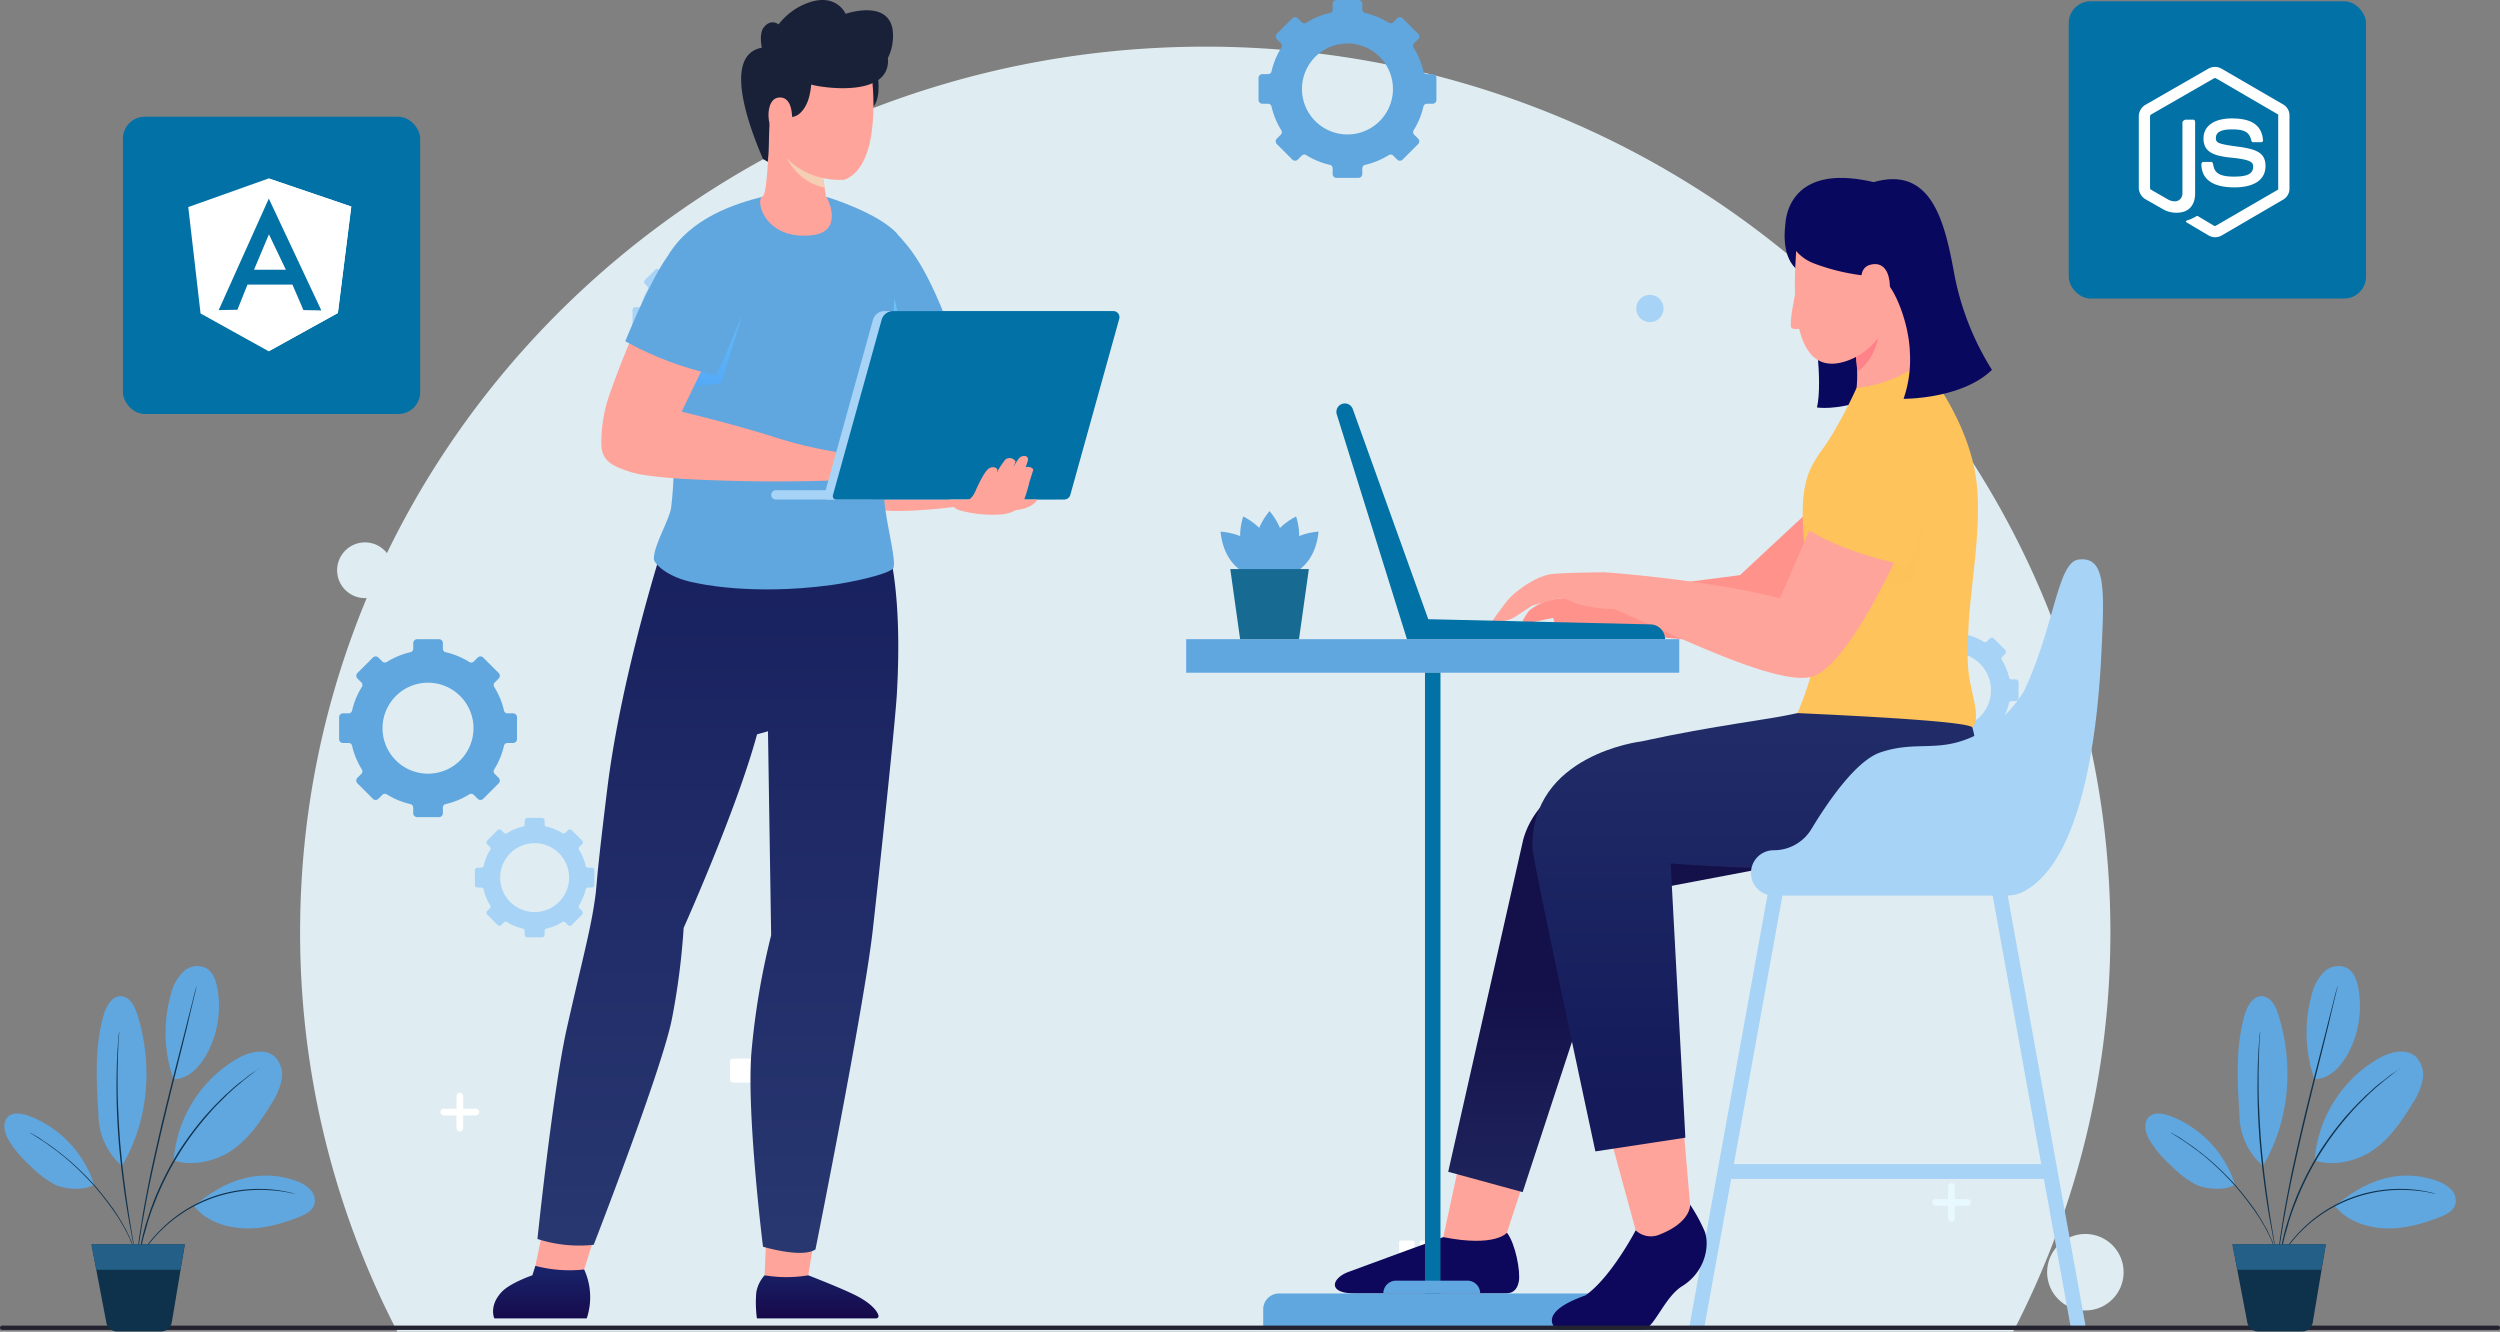 <svg xmlns="http://www.w3.org/2000/svg" xmlns:xlink="http://www.w3.org/1999/xlink" width="571" height="304.172" viewBox="0 0 571 304.172">
  <rect x="0" y="0" width="571" height="304.172" fill="#808080" stroke="none"/>
  <defs>
    <linearGradient id="linear-gradient" x1="0.5" y1="-43.363" x2="0.5" y2="-44.395" gradientUnits="objectBoundingBox">
      <stop offset="0" stop-color="#dfedf2"/>
      <stop offset="1" stop-color="#e8f8ff"/>
    </linearGradient>
    <linearGradient id="linear-gradient-2" x1="0.5" y1="-738.84" x2="0.5" y2="-755.863" xlink:href="#linear-gradient"/>
    <linearGradient id="linear-gradient-3" x1="0.031" y1="-1474.772" x2="1.332" y2="-1473.383" xlink:href="#linear-gradient"/>
    <linearGradient id="linear-gradient-4" x1="0.5" y1="1.445" x2="0.5" y2="0.542" gradientUnits="objectBoundingBox">
      <stop offset="0" stop-color="#283770"/>
      <stop offset="1" stop-color="#141049"/>
    </linearGradient>
    <linearGradient id="linear-gradient-5" x1="0.5" y1="-0.436" x2="0.5" y2="0.898" gradientUnits="objectBoundingBox">
      <stop offset="0" stop-color="#283770"/>
      <stop offset="1" stop-color="#141a5a"/>
    </linearGradient>
    <linearGradient id="linear-gradient-6" x1="-4.917" y1="-0.798" x2="-4.917" y2="1.191" gradientUnits="objectBoundingBox">
      <stop offset="0" stop-color="#1a2f79"/>
      <stop offset="1" stop-color="#160545"/>
    </linearGradient>
    <linearGradient id="linear-gradient-7" x1="6.55" y1="0.965" x2="6.55" y2="-0.276" xlink:href="#linear-gradient-5"/>
    <linearGradient id="linear-gradient-8" x1="-0.678" y1="-0.404" x2="-0.678" y2="1.243" xlink:href="#linear-gradient-6"/>
    <linearGradient id="linear-gradient-9" x1="-32.513" y1="0.127" x2="-32.513" y2="1.272" gradientUnits="objectBoundingBox">
      <stop offset="0" stop-color="#6ec4f7"/>
      <stop offset="1" stop-color="#398ef6"/>
    </linearGradient>
    <linearGradient id="linear-gradient-10" x1="52.892" y1="-0.21" x2="54.599" y2="1.367" gradientUnits="objectBoundingBox">
      <stop offset="0" stop-color="#f4cfb3"/>
      <stop offset="1" stop-color="#f2bb9b"/>
    </linearGradient>
    <linearGradient id="linear-gradient-11" x1="-6.862" y1="-0.475" x2="-6.862" y2="2.443" xlink:href="#linear-gradient-9"/>
  </defs>
  <g id="IT_Service_Grenada_ic_5" transform="translate(-211.5 -3447.713)">
    <g id="IT_Service_Nicaragua_ic_4" transform="translate(0 1248.373)">
      <g id="IT_Service_Tajikistan_ic_6" transform="translate(-0.5 -975)">
        <g id="Group_307020" data-name="Group 307020">
          <g id="IT_Service_Iraq_ic_6" transform="translate(-638 2249.267)">
            <g id="Group_285611" data-name="Group 285611" transform="translate(785.665 827.75)">
              <g id="Group_285554" data-name="Group 285554" transform="translate(140.875 118.551)">
                <path id="Path_123996" data-name="Path 123996" d="M264.834,71.4C150.657,71.4,58.1,161.941,58.1,273.621a197.792,197.792,0,0,0,22.22,91.294H449.35a197.792,197.792,0,0,0,22.22-91.294C471.57,161.941,379.009,71.4,264.834,71.4Z" transform="translate(-66.096 -81.972)" fill="url(#linear-gradient)"/>
                <circle id="Ellipse_4369" data-name="Ellipse 4369" cx="3.123" cy="3.123" r="3.123" transform="translate(297.17 46.108)" fill="#a7d3f6"/>
                <circle id="Ellipse_4370" data-name="Ellipse 4370" cx="8.738" cy="8.738" r="8.738" transform="translate(391.021 260.609)" fill="url(#linear-gradient-2)"/>
                <path id="Path_123997" data-name="Path 123997" d="M73.975,407.288a6.362,6.362,0,1,1-6.362-6.362A6.362,6.362,0,0,1,73.975,407.288Z" transform="translate(-60.79 -298.27)" fill="#dfedf2"/>
                <g id="Group_285549" data-name="Group 285549" transform="translate(24.067 228.353)">
                  <path id="Path_123998" data-name="Path 123998" d="M97.025,375.863H94.133v-2.892a.764.764,0,0,0-1.529,0v2.892H89.713a.764.764,0,1,0,0,1.528H92.6v2.892a.764.764,0,1,0,1.529,0v-2.892h2.892a.764.764,0,1,0,0-1.528Z" transform="translate(-88.948 -372.207)" fill="#fff"/>
                  <path id="Path_124000" data-name="Path 124000" d="M569.647,413.842h-2.892V410.95a.764.764,0,0,0-1.529,0v2.892h-2.892a.765.765,0,0,0,0,1.529h2.892v2.892a.764.764,0,1,0,1.529,0v-2.892h2.892a.765.765,0,1,0,0-1.529Z" transform="translate(-220.88 -389.559)" fill="url(#linear-gradient-3)"/>
                </g>
                <g id="Group_285553" data-name="Group 285553" transform="translate(90.194 220.569)">
                  <g id="Group_285551" data-name="Group 285551">
                    <rect id="Rectangle_160838" data-name="Rectangle 160838" width="5.481" height="5.481" rx="0.664" fill="#fff"/>
                    <rect id="Rectangle_160839" data-name="Rectangle 160839" width="5.481" height="5.481" rx="0.664" transform="translate(7.331)" fill="#fff"/>
                    <rect id="Rectangle_160840" data-name="Rectangle 160840" width="5.481" height="5.481" rx="0.664" transform="translate(14.663)" fill="#fff"/>
                  </g>
                  <g id="Group_285552" data-name="Group 285552" transform="translate(152.817 41.539)">
                    <rect id="Rectangle_160841" data-name="Rectangle 160841" width="3.527" height="3.527" rx="0.427" fill="#fff"/>
                    <rect id="Rectangle_160842" data-name="Rectangle 160842" width="3.527" height="3.527" rx="0.427" transform="translate(4.718)" fill="#fff"/>
                    <rect id="Rectangle_160843" data-name="Rectangle 160843" width="3.527" height="3.527" rx="0.427" transform="translate(9.436)" fill="#fff"/>
                  </g>
                </g>
              </g>
              <g id="Group_285555" data-name="Group 285555" transform="translate(75.782 171.106)">
                <path id="Path_124001" data-name="Path 124001" d="M125.579,264.183v-3.358a.6.6,0,0,0-.595-.595h-.864a.545.545,0,0,1-.533-.419,11.89,11.89,0,0,0-1.5-3.63.553.553,0,0,1,.072-.687l.608-.608a.6.6,0,0,0,0-.841l-2.374-2.374a.6.6,0,0,0-.841,0l-.607.607a.553.553,0,0,1-.687.072,11.884,11.884,0,0,0-3.631-1.5.545.545,0,0,1-.418-.533v-.861a.6.6,0,0,0-.595-.595h-3.358a.6.6,0,0,0-.595.595v.861a.545.545,0,0,1-.418.533,11.889,11.889,0,0,0-3.632,1.5.554.554,0,0,1-.687-.072l-.607-.607a.6.6,0,0,0-.841,0l-2.374,2.374a.6.6,0,0,0,0,.841l.607.607a.553.553,0,0,1,.072.687,11.9,11.9,0,0,0-1.5,3.631.545.545,0,0,1-.533.419h-.863a.6.6,0,0,0-.6.595v3.358a.6.6,0,0,0,.6.595h.863a.545.545,0,0,1,.533.419,11.888,11.888,0,0,0,1.5,3.63.554.554,0,0,1-.072.688l-.608.608a.6.6,0,0,0,0,.841l2.374,2.374a.594.594,0,0,0,.841,0l.608-.609a.554.554,0,0,1,.687-.072,11.9,11.9,0,0,0,3.63,1.495.545.545,0,0,1,.418.533v.866a.6.6,0,0,0,.595.595h3.358a.6.6,0,0,0,.595-.595v-.866a.545.545,0,0,1,.419-.533,11.881,11.881,0,0,0,3.629-1.495.554.554,0,0,1,.687.072l.609.609a.594.594,0,0,0,.841,0l2.374-2.374a.594.594,0,0,0,0-.841l-.608-.608a.554.554,0,0,1-.072-.687,11.882,11.882,0,0,0,1.5-3.63.545.545,0,0,1,.533-.419h.865A.6.6,0,0,0,125.579,264.183Zm-13.642,6.192A7.869,7.869,0,1,1,119.8,262.5,7.868,7.868,0,0,1,111.938,270.374Z" transform="translate(-1.267 -135.842)" fill="#a7d3f6"/>
                <path id="Path_138880" data-name="Path 138880" d="M125.579,264.183v-3.358a.6.6,0,0,0-.595-.595h-.864a.545.545,0,0,1-.533-.419,11.89,11.89,0,0,0-1.5-3.63.553.553,0,0,1,.072-.687l.608-.608a.6.6,0,0,0,0-.841l-2.374-2.374a.6.6,0,0,0-.841,0l-.607.607a.553.553,0,0,1-.687.072,11.884,11.884,0,0,0-3.631-1.5.545.545,0,0,1-.418-.533v-.861a.6.6,0,0,0-.595-.595h-3.358a.6.6,0,0,0-.595.595v.861a.545.545,0,0,1-.418.533,11.889,11.889,0,0,0-3.632,1.5.554.554,0,0,1-.687-.072l-.607-.607a.6.6,0,0,0-.841,0l-2.374,2.374a.6.6,0,0,0,0,.841l.607.607a.553.553,0,0,1,.072.687,11.9,11.9,0,0,0-1.5,3.631.545.545,0,0,1-.533.419h-.863a.6.6,0,0,0-.6.595v3.358a.6.6,0,0,0,.6.595h.863a.545.545,0,0,1,.533.419,11.888,11.888,0,0,0,1.5,3.63.554.554,0,0,1-.072.688l-.608.608a.6.6,0,0,0,0,.841l2.374,2.374a.594.594,0,0,0,.841,0l.608-.609a.554.554,0,0,1,.687-.072,11.9,11.9,0,0,0,3.63,1.495.545.545,0,0,1,.418.533v.866a.6.6,0,0,0,.595.595h3.358a.6.6,0,0,0,.595-.595v-.866a.545.545,0,0,1,.419-.533,11.881,11.881,0,0,0,3.629-1.495.554.554,0,0,1,.687.072l.609.609a.594.594,0,0,0,.841,0l2.374-2.374a.594.594,0,0,0,0-.841l-.608-.608a.554.554,0,0,1-.072-.687,11.882,11.882,0,0,0,1.5-3.63.545.545,0,0,1,.533-.419h.865A.6.6,0,0,0,125.579,264.183Zm-13.642,6.192A7.869,7.869,0,1,1,119.8,262.5,7.868,7.868,0,0,1,111.938,270.374Z" transform="translate(34.733 -263.842)" fill="#a7d3f6"/>
                <path id="Path_124002" data-name="Path 124002" d="M444.323,196.051v-3.659a.648.648,0,0,0-.648-.648h-.941a.594.594,0,0,1-.581-.456,12.956,12.956,0,0,0-1.63-3.956.6.6,0,0,1,.078-.749l.662-.662a.648.648,0,0,0,0-.916l-2.587-2.587a.648.648,0,0,0-.916,0l-.662.661a.6.6,0,0,1-.749.079,12.943,12.943,0,0,0-3.957-1.632.6.6,0,0,1-.456-.581v-.939a.648.648,0,0,0-.648-.648H427.63a.648.648,0,0,0-.648.648v.938a.594.594,0,0,1-.456.581,12.959,12.959,0,0,0-3.958,1.632.6.6,0,0,1-.749-.078l-.661-.661a.648.648,0,0,0-.916,0L417.655,185a.647.647,0,0,0,0,.916l.661.662a.6.6,0,0,1,.079.749,12.941,12.941,0,0,0-1.63,3.957.594.594,0,0,1-.581.456h-.941a.648.648,0,0,0-.648.648v3.659a.648.648,0,0,0,.648.648h.941a.594.594,0,0,1,.581.456,12.961,12.961,0,0,0,1.63,3.956.6.6,0,0,1-.078.749l-.662.663a.647.647,0,0,0,0,.916l2.587,2.588a.648.648,0,0,0,.916,0l.663-.663a.6.6,0,0,1,.749-.078,12.957,12.957,0,0,0,3.955,1.629.6.6,0,0,1,.457.581v.944a.648.648,0,0,0,.648.648h3.659a.648.648,0,0,0,.648-.648v-.944a.594.594,0,0,1,.456-.581,12.958,12.958,0,0,0,3.955-1.629.6.6,0,0,1,.749.079l.664.663a.648.648,0,0,0,.916,0l2.587-2.588a.647.647,0,0,0,0-.916l-.663-.663a.6.6,0,0,1-.078-.749,12.955,12.955,0,0,0,1.63-3.955.594.594,0,0,1,.581-.456h.942A.648.648,0,0,0,444.323,196.051ZM429.458,202.8a8.575,8.575,0,1,1,8.571-8.579A8.574,8.574,0,0,1,429.458,202.8Z" transform="translate(5.265 -110.357)" fill="#a7d3f6"/>
                <path id="Path_124003" data-name="Path 124003" d="M101.893,253.694v-5a.886.886,0,0,0-.886-.886H99.721a.812.812,0,0,1-.795-.624,17.7,17.7,0,0,0-2.229-5.407.824.824,0,0,1,.108-1.024l.905-.905a.886.886,0,0,0,0-1.253l-3.536-3.536a.886.886,0,0,0-1.252,0l-.9.9a.824.824,0,0,1-1.024.108,17.7,17.7,0,0,0-5.409-2.23.813.813,0,0,1-.623-.795v-1.284a.886.886,0,0,0-.886-.886h-5a.886.886,0,0,0-.886.886v1.283a.812.812,0,0,1-.624.795,17.71,17.71,0,0,0-5.409,2.23.824.824,0,0,1-1.024-.108l-.9-.9a.886.886,0,0,0-1.252,0l-3.536,3.536a.886.886,0,0,0,0,1.253l.9.9a.825.825,0,0,1,.107,1.023,17.709,17.709,0,0,0-2.228,5.408.813.813,0,0,1-.795.624H62.145a.886.886,0,0,0-.887.886v5a.886.886,0,0,0,.887.886H63.43a.812.812,0,0,1,.795.624,17.71,17.71,0,0,0,2.229,5.407.824.824,0,0,1-.108,1.024l-.905.905a.886.886,0,0,0,0,1.253l3.536,3.536a.886.886,0,0,0,1.252,0l.906-.907a.825.825,0,0,1,1.024-.107,17.707,17.707,0,0,0,5.406,2.226.812.812,0,0,1,.624.795v1.29a.886.886,0,0,0,.886.886h5a.886.886,0,0,0,.886-.886v-1.29a.812.812,0,0,1,.624-.795,17.7,17.7,0,0,0,5.405-2.227.826.826,0,0,1,1.024.108l.907.907a.886.886,0,0,0,1.252,0l3.536-3.536a.886.886,0,0,0,0-1.253l-.906-.906a.824.824,0,0,1-.108-1.023,17.7,17.7,0,0,0,2.229-5.406.812.812,0,0,1,.795-.624h1.287A.886.886,0,0,0,101.893,253.694Zm-20.319,7.89a10.389,10.389,0,1,1,10.384-10.393A10.387,10.387,0,0,1,81.575,261.584Z" transform="translate(4.742 -158.659)" fill="#60a6df"/>
              </g>
              <g id="Group_285560" data-name="Group 285560" transform="translate(335.261 137.958)">
                <path id="Path_124012" data-name="Path 124012" d="M465.053,292.033s2.263,13.962.822,20.093c0,0,4.4.749,11.238-1.765s-1.871-18.327-1.871-18.327" transform="translate(-321.807 -259.693)" fill="#09085f"/>
                <path id="Path_124013" data-name="Path 124013" d="M461.017,278.039s-1.346,7.773,3.156,10.718l1.565-6.715" transform="translate(-324.147 -267.445)" fill="#09085f"/>
                <path id="Path_124014" data-name="Path 124014" d="M497.73,328.718l-9.911-8.592-1.363,1.267L471.99,334.856l-42.409,5.509a12.478,12.478,0,0,0-5.74,2.6,16.982,16.982,0,0,0-1.566,2.458,6.827,6.827,0,0,0,2.9.068c.99-.216,2.951-.623,4.143-.87l.513,1.75s36.663,4.6,45.132,3.823c.219-.019.434-.04.615-.068,7.148-1.091,28.73-15.706,28.73-15.706Z" transform="translate(-345.505 -244.13)" fill="#ff928a"/>
                <path id="Path_124015" data-name="Path 124015" d="M487.737,307.605,472.561,311.8l-.668-1.88V309.9a29.811,29.811,0,0,0,.126-3.647,27.421,27.421,0,0,0-1.49-8.41l5.151-3.1,6.382-6.811Z" transform="translate(-318.774 -261.966)" fill="#ffa49a"/>
                <path id="Path_124016" data-name="Path 124016" d="M472.018,303.98a27.42,27.42,0,0,0-1.49-8.41l5.151-3.1,1.685-.431S477.546,300.207,472.018,303.98Z" transform="translate(-318.774 -259.691)" fill="#ff8189"/>
                <path id="Path_124017" data-name="Path 124017" d="M430.152,417.723l-6.711,20.509-6.53,5.834-6.252-10.181,4.227-19.587Z" transform="translate(-351.939 -191.962)" fill="#ffa49a"/>
                <path id="Path_124018" data-name="Path 124018" d="M490.4,290.242a42.355,42.355,0,0,0-6.36,10.99c-1.574,4.525-4.719,8.715-10.045,10.471-14.4,4.752-11.42-21.773-11.37-25.235.036-2.449-.7-11.291,8.954-12.544C480.943,272.708,490.875,276.687,490.4,290.242Z" transform="translate(-323.314 -269.839)" fill="#ffa49a"/>
                <path id="Path_124019" data-name="Path 124019" d="M446.751,479.98h3.44l6.233-34.436h71.42l6.233,34.436h3.44L517.741,370.649a1.693,1.693,0,1,0-3.332.6l12.825,70.909h-70.2l12.826-70.909a1.689,1.689,0,1,0-3.324-.6l-12.394,68.474-.611,3.4-.4,2.208-.629,3.45Z" transform="translate(-331.946 -216.914)" fill="#a7d3f6"/>
                <path id="Path_124020" data-name="Path 124020" d="M484.58,383.8l-33.981,6.44-22.211,67.727-17.005-4.649,17.137-75.893a19.554,19.554,0,0,1,12.652-13.257l35.751-11.885" transform="translate(-351.538 -226.316)" fill="url(#linear-gradient-4)"/>
                <path id="Path_124021" data-name="Path 124021" d="M435.067,411.809l1.916,7.179,4.105,14.978.611,3.679,6.811.8,5.295-6.972-1.584-18.286v0l-.148-1.855Z" transform="translate(-338.418 -193.607)" fill="#ffa49a"/>
                <path id="Path_124022" data-name="Path 124022" d="M522.28,349.537l-15.3-3.894-22.668,6.587c-6.8,1.571-18.432,2.7-35.679,6.469l0,0s-25.327,2.963-24.867,24.391c.057,2.695,14.38,69.249,14.38,69.249l20.551-3.134-3.364-62.634c12.914,1,44.618,2.794,57.648-2.46C533.953,375.652,522.28,349.537,522.28,349.537Z" transform="translate(-344.685 -229.994)" fill="url(#linear-gradient-5)"/>
                <path id="Path_124023" data-name="Path 124023" d="M491.009,298.359s9.647,11.115,12.248,24.9c2.036,10.8-1.057,25.78-1.476,35.465-.371,8.573-.247,9.8.862,15.038.541,2.553,1.58,6.214.031,7.944-.995-1.335-23.892-2.545-39.952-3.282,0,0,3.529-8.148,3.622-12.3.194-8.59-2.648-26.086-2.427-34.388.228-8.541,2.774-10.993,5.747-15.361a104.383,104.383,0,0,0,6.553-12.237A29.293,29.293,0,0,0,491.009,298.359Z" transform="translate(-323.098 -256.188)" fill="#fec35b"/>
                <path id="Path_124024" data-name="Path 124024" d="M486.913,319.109s-2.261,13.33-3.246,17.768l-10.938,1.478Z" transform="translate(-317.555 -244.693)" fill="#fec35b" opacity="0.5" style="mix-blend-mode: multiply;isolation: isolate"/>
                <path id="Path_124025" data-name="Path 124025" d="M498.827,323.605l-6.586-3.543c-.334.827-8.7,20.119-8.7,20.119-16.78-4.334-40.022-5.944-40.022-5.944s-8.752.059-12.059.406-7.658,3.426-9.572,5.4c-1.151,1.184-4,5.259-4,5.259a6.962,6.962,0,0,0,4.828-.69c2.176-1.349,4.177-2.741,4.177-2.741l5.451-1.487a4.524,4.524,0,0,1,3.253.365,13.92,13.92,0,0,0,3.347,1.122,33.374,33.374,0,0,0,6.6.757c10.395,4.09,38.313,18.582,45.98,15.235,5.778-2.533,12.831-15.257,16.533-22.618,1.566-3.131,2.533-5.294,2.533-5.294Z" transform="translate(-347.934 -244.165)" fill="#ffa49a"/>
                <path id="Path_124026" data-name="Path 124026" d="M494.322,312.173s-1.795,17.021-6.962,27.516c0,0-16.059-3.131-23.869-9.173a145.743,145.743,0,0,1,11.274-22.983" transform="translate(-322.672 -251.106)" fill="#fec35b"/>
                <path id="Path_124027" data-name="Path 124027" d="M460.95,281.816a10.072,10.072,0,0,0,6.353,8.876,47.689,47.689,0,0,0,12.037,2.878,6.028,6.028,0,0,1,4.758,1.674c2.088,2.062,5.1,9.372,5.279,15.986a27.176,27.176,0,0,1-1.45,10.443s13.272.115,20.188-6.614a63.356,63.356,0,0,1-8.528-21.488c-2.2-12.079-5.1-25.213-18.5-21.384C460.939,267.429,460.95,281.816,460.95,281.816Z" transform="translate(-324.08 -271.221)" fill="#09085f"/>
                <path id="Path_124028" data-name="Path 124028" d="M472.365,288.979s-1.282-4.157,1.817-4.949c6.144-1.574,4.937,10.377,2.214,10.321S472.365,288.979,472.365,288.979Z" transform="translate(-317.902 -264.205)" fill="#ffa49a"/>
                <path id="Path_124029" data-name="Path 124029" d="M434.028,426.25s-2.583,3.389-14.541,1.013c0,0-19.286,7.053-21.8,8-3.593,1.361-4.855,4.867,1.615,4.867h34.285c1.288,0,2.7-.373,3.147-2.69C437.178,435.174,435.969,428.739,434.028,426.25Z" transform="translate(-360.767 -185.341)" fill="#0e085d"/>
                <g id="Group_285557" data-name="Group 285557" transform="translate(0 105.352)">
                  <rect id="Rectangle_160844" data-name="Rectangle 160844" width="112.614" height="7.661" fill="#60a6df"/>
                  <rect id="Rectangle_160845" data-name="Rectangle 160845" width="3.539" height="150.057" transform="translate(58.078 157.714) rotate(180)" fill="#0271a6"/>
                  <path id="Rectangle_160846" data-name="Rectangle 160846" d="M0,0H77.427a0,0,0,0,1,0,0V4.665A3.607,3.607,0,0,1,73.82,8.271H3.606A3.606,3.606,0,0,1,0,4.665V0A0,0,0,0,1,0,0Z" transform="translate(95.021 157.714) rotate(180)" fill="#60a6df"/>
                  <path id="Path_124030" data-name="Path 124030" d="M401.844,436.23h22.132a2.93,2.93,0,0,0-2.931-2.931H404.776a2.931,2.931,0,0,0-2.932,2.931Z" transform="translate(-356.823 -286.787)" fill="#60a6df"/>
                </g>
                <path id="Path_124031" data-name="Path 124031" d="M462.843,287.929s-1.58,7.4-.987,8.22,3.386-.09,3.386-.09" transform="translate(-323.651 -261.966)" fill="#ffa49a"/>
                <path id="Path_124032" data-name="Path 124032" d="M458.2,422.135a38.691,38.691,0,0,1,3.24,5.9c1.313,3.089.4,9.335-5.063,12.711-3.882,2.4-6.186,9.041-8.657,9.942H427.791s-5.252-3.671,6.486-7.826c5.869-4.093,11.492-14.881,11.492-14.881a5.028,5.028,0,0,0,5.327,1.027C458.485,426.146,458.2,422.135,458.2,422.135Z" transform="translate(-343.098 -187.62)" fill="#0e085d"/>
                <path id="Path_124033" data-name="Path 124033" d="M530.7,327.338c-4.819.611-5.433,14.991-12.339,29.782a25.457,25.457,0,0,1-11.457,10.494c-8.325,3.949-13.12.97-21.435,3.754-5.641,1.89-12.161,11.513-15.77,17.5a10,10,0,0,1-8.556,4.859h-.081a5.178,5.178,0,0,0-5.179,5.178h0a5.179,5.179,0,0,0,5.179,5.179h53.43a9.448,9.448,0,0,0,3.039-.609c15.025-6.991,17.729-41.082,18.39-54.841C536.62,334.151,536.968,326.543,530.7,327.338Z" transform="translate(-326.886 -240.166)" fill="#a7d3f6"/>
                <path id="Path_124034" data-name="Path 124034" d="M466.72,354.84l-50.784-1.186-17.252-48.021a1.926,1.926,0,0,0-3.65,1.225l16.032,51.357h58.951A3.376,3.376,0,0,0,466.72,354.84Z" transform="translate(-360.645 -252.865)" fill="#0271a6"/>
                <g id="Group_285559" data-name="Group 285559" transform="translate(7.843 76.091)">
                  <g id="Group_285558" data-name="Group 285558">
                    <path id="Path_124035" data-name="Path 124035" d="M386.269,320.187c-7.22,8.73,0,15.72,0,15.72S393.489,328.917,386.269,320.187Z" transform="translate(-375.071 -320.187)" fill="#60a6df"/>
                    <path id="Path_124036" data-name="Path 124036" d="M381.5,320.971c-3.293,10.84,6.065,14.5,6.065,14.5S391.529,326.239,381.5,320.971Z" transform="translate(-376.325 -319.753)" fill="#60a6df"/>
                    <path id="Path_124037" data-name="Path 124037" d="M391.467,320.971c3.293,10.84-6.065,14.5-6.065,14.5S381.437,326.239,391.467,320.971Z" transform="translate(-374.202 -319.753)" fill="#60a6df"/>
                    <path id="Path_124038" data-name="Path 124038" d="M396.323,323.2c-1.151,11.271-11.2,11.033-11.2,11.033S385.036,324.187,396.323,323.2Z" transform="translate(-373.927 -318.516)" fill="#60a6df"/>
                    <path id="Path_124039" data-name="Path 124039" d="M377.919,323.2c1.151,11.271,11.2,11.033,11.2,11.033S389.206,324.187,377.919,323.2Z" transform="translate(-377.919 -318.516)" fill="#60a6df"/>
                  </g>
                  <path id="Path_124040" data-name="Path 124040" d="M395.05,344.722H381.6l-2.247-16.009H397.3Z" transform="translate(-377.126 -315.464)" fill="#176a92"/>
                </g>
              </g>
              <g id="Group_285580" data-name="Group 285580" transform="translate(176.951 97.323)">
                <g id="Group_285578" data-name="Group 285578" transform="translate(62.028 278.373)">
                  <g id="Group_285577" data-name="Group 285577" transform="translate(0)">
                    <g id="Group_285576" data-name="Group 285576">
                      <path id="Path_124070" data-name="Path 124070" d="M145.853,423.847l-.52,12.906s5.6,2.364,9.965,0l2.021-12.5" transform="translate(-145.333 -423.847)" fill="#ffa49a"/>
                    </g>
                  </g>
                </g>
                <path id="Path_124071" data-name="Path 124071" d="M110.017,420.742,106.793,436.1s6.208,3.052,11.06.957l4-12.748" transform="translate(-97.21 -146.594)" fill="#ffa49a"/>
                <path id="Path_124072" data-name="Path 124072" d="M144.108,443.168h27.244a.523.523,0,0,0,.524-.622c-.25-1.124-1.857-2.9-4.945-4.5-3.2-1.662-11.092-4.714-11.092-4.714a30.082,30.082,0,0,1-9.975,0,7.779,7.779,0,0,0-1.9,3.941A27.2,27.2,0,0,0,144.108,443.168Z" transform="translate(-83.847 -142.053)" fill="url(#linear-gradient-6)"/>
                <path id="Path_124073" data-name="Path 124073" d="M136.074,310.358s-9.685,29.857-12.929,56.251-2.025,20.265-3.1,27.046c-.966,6.113-3.294,14.943-6.136,27.629C110.682,435.712,107.2,469.4,107.2,469.4a30.96,30.96,0,0,0,12.847,1.331s15.669-40.28,17.87-51.62a164.125,164.125,0,0,0,2.677-20.768s12.105-26.992,16.759-44.2l2.5-.7.723,46.584a172.03,172.03,0,0,0-4.506,26.787c-1.131,14.076,2.644,44.352,2.644,44.352s8.942,2.715,11.987.614c0,0,11.138-55.554,13.1-73.07,1.787-15.984,5.1-47.152,5.487-53.8,1.363-23.41-1.989-33.41-1.989-33.41Z" transform="translate(-97.062 -186.419)" fill="url(#linear-gradient-7)"/>
                <path id="Path_124074" data-name="Path 124074" d="M120.556,432.57a30.524,30.524,0,0,1-11.141-.827l-.69,2.157s-5.095,1.736-7.039,3.841c-2.954,3.2-1.648,6-1.648,6h21.111A15.27,15.27,0,0,0,120.556,432.57Z" transform="translate(-99.751 -142.625)" fill="url(#linear-gradient-8)"/>
                <path id="Path_124075" data-name="Path 124075" d="M182.357,306.153s-10.613,1.412-16.651.728c-6.992-.793-.5-7.446-.5-7.446l16.407,3.95Z" transform="translate(-77.125 -190.36)" fill="#ffa49a"/>
                <path id="Path_124076" data-name="Path 124076" d="M165.544,291.325c1.082-.259,2.116-.542,3.1-.836,10.16-2.987,12.978-6.549,12.978-6.549-6.377-17.887-10.417-21.906-13.4-25.2-5.5-6.069-1.344,13.318-.7,13.658Z" transform="translate(-76.06 -205.466)" fill="#60a6df"/>
                <path id="Path_124077" data-name="Path 124077" d="M168.016,269.356l2.337,10.82-5.646-1.411Z" transform="translate(-76.315 -201.212)" fill="url(#linear-gradient-9)" style="mix-blend-mode: multiply;isolation: isolate"/>
                <path id="Path_124078" data-name="Path 124078" d="M130.7,323.208c-.347,2.89-3.987,8.561-3.965,11.88.005.8,2.738,4.209,9.7,5.443,0,0,12.4,2.968,30.867.461,4.289-.582,12.327-2.259,14-3.692,1.154-.987-1.524-10.051-1.939-15.833-.965-13.409,1.365-16.487,1.531-27.96,0-.286.015-.572.015-.857.3-17.69,2.09-26.537,1.263-32-4.1-4.58-15.415-8.181-16.138-8.331-.03-.015-11.91-.091-14.5,0-5.929,1.524-16.421,4.676-21.643,13.568.287,7.106-.173,15.74.686,26.806C130.736,294.363,132.193,310.878,130.7,323.208Z" transform="translate(-90.014 -207.375)" fill="#60a6df"/>
                <g id="Group_285579" data-name="Group 285579" transform="translate(56.665)">
                  <path id="Path_124079" data-name="Path 124079" d="M165.185,232.292s.893,6.163-1.977,7.292l-1.128-6.823" transform="translate(-133.928 -214.584)" fill="#192139"/>
                  <path id="Path_124080" data-name="Path 124080" d="M156.527,264.556c6.951-.834,3.831-7.917,3.089-8.855l-.01.011s-1.157-7.543-1.249-7.9l-11.791-5.148s-.272,12.878-1.456,13.053C143.318,256.559,145.717,265.843,156.527,264.556Z" transform="translate(-140.245 -210.843)" fill="#ffa49a"/>
                  <path id="Path_124081" data-name="Path 124081" d="M149.047,245.81s2.562,5.619,8.63,6.729l-.935-5.866Z" transform="translate(-138.63 -209.707)" fill="url(#linear-gradient-10)" style="mix-blend-mode: multiply;isolation: isolate"/>
                  <path id="Path_124082" data-name="Path 124082" d="M170.194,234.628s2.668,20.312-6.292,23.648c0,0-8.924.841-14.125-6.153-1.5-2.015-3.391-2.467-4.009-4.9-1-3.953-2.421-11.244-.614-15.638C147.728,225.326,169.951,219.391,170.194,234.628Z" transform="translate(-140.348 -217.211)" fill="#ffa49a"/>
                  <path id="Path_124083" data-name="Path 124083" d="M165.251,222.432s-2.086-4.829-8.516-2.535a14.869,14.869,0,0,0-6.794,4.952s-1.8-1.453-3.443.772c-1.074,1.457-.386,4.556-.386,4.556-10.689,1.96.1,24.663.234,25.4l1.142.669c.3-3.323.207-6.363.4-8.683.057-.7,1.169-1.109,1.429-1.6,2.1.351,4.169.321,5.359-.693,2.089-1.78,2.512-4.706,2.731-6.681,1.981.669,18.3,3.247,17.5-6.069a11.425,11.425,0,0,0,.976-2.889C177.8,218.075,165.251,222.432,165.251,222.432Z" transform="translate(-141.392 -219.279)" fill="#192139"/>
                  <path id="Path_124084" data-name="Path 124084" d="M149.754,244.5c-4.043,1.55-5.306-8.4-1.467-8.844,2.912-.335,3.032,3.727,3.032,3.727S152.063,243.615,149.754,244.5Z" transform="translate(-139.737 -213.377)" fill="#ffa49a"/>
                </g>
                <path id="Path_124085" data-name="Path 124085" d="M145.232,272.263,140.58,287.6l-9.41,1.317Z" transform="translate(-88.415 -200.163)" fill="url(#linear-gradient-11)" style="mix-blend-mode: multiply;isolation: isolate"/>
                <path id="Path_124086" data-name="Path 124086" d="M119.817,292.193a233.956,233.956,0,0,1,10.73-25.437l15.735,9.033s-6.011,12-9.995,20.382c3.844.939,13.772,3.426,21.378,5.879a97.788,97.788,0,0,0,18.587,3.971,43.792,43.792,0,0,0-.415,5.672,386.735,386.735,0,0,1-39.645-.195c-5.164-.34-9.579-.841-11.915-1.644-3.678-1.265-6.178-2.256-6.348-6.1A33.7,33.7,0,0,1,119.817,292.193Z" transform="translate(-93.2 -202.15)" fill="#ffa49a"/>
                <path id="Path_124087" data-name="Path 124087" d="M147.5,303.688h21.8v-2.134H147.5a1.066,1.066,0,0,0-1.065,1.067h0A1.066,1.066,0,0,0,147.5,303.688Z" transform="translate(-82.908 -189.595)" fill="#a7d3f6"/>
                <path id="Path_124088" data-name="Path 124088" d="M156.087,314.535h52.089a1.457,1.457,0,0,0,1.4-1.066l11.169-40.211a1.4,1.4,0,0,0-1.346-1.77h-50.29a2.739,2.739,0,0,0-2.637,2l-11.13,40.065A.771.771,0,0,0,156.087,314.535Z" transform="translate(-79.703 -200.442)" fill="#a7d3f6"/>
                <path id="Path_124089" data-name="Path 124089" d="M157.538,314.535h52.091a1.457,1.457,0,0,0,1.4-1.066L222.2,273.258a1.4,1.4,0,0,0-1.344-1.77h-50.29a2.739,2.739,0,0,0-2.639,2L156.8,313.558A.771.771,0,0,0,157.538,314.535Z" transform="translate(-79.18 -200.442)" fill="#0271a6"/>
                <path id="Path_124090" data-name="Path 124090" d="M192.445,303.122s-.9,2.017-4.989,2.429l.284-2.429Z" transform="translate(-68.108 -189.029)" fill="#ffa49a"/>
                <path id="Path_124091" data-name="Path 124091" d="M195.51,298.924c-.091-.384-1-.8-1.74-.554a14.127,14.127,0,0,0,.554-1.726c-.076-1.065-1.116-.929-1.706-.6-.68.381-1.474,2.142-1.689,2.331a6.929,6.929,0,0,0,.528-1.3,1.566,1.566,0,0,0-2.35-.429,23.219,23.219,0,0,0-1.928,2.946,3.036,3.036,0,0,0,.124-.635c-.15-.633-1.343-.859-2.145-.128-1.168,1.067-2.844,4.974-2.844,4.974h0c-.77,1.735-1.485,1.953-1.709,1.953h-4.286a3.5,3.5,0,0,0,2.35,2.46,27.944,27.944,0,0,0,9.007.978c1.92-.048,4.228-.721,5.408-2.505a32.454,32.454,0,0,0,1.53-4.857h0C194.787,301.245,195.525,298.988,195.51,298.924Z" transform="translate(-72.126 -191.668)" fill="#ffa49a"/>
                <path id="Path_124092" data-name="Path 124092" d="M131.63,262.277s-3.475,4.342-9.686,19.424a74.63,74.63,0,0,0,20.772,7.754s2.394-4.838,8.016-18.991" transform="translate(-91.744 -203.766)" fill="#60a6df"/>
              </g>
              <line id="Line_660" data-name="Line 660" x2="570" transform="translate(64.835 400.586)" fill="none" stroke="#232230" stroke-linecap="round" stroke-linejoin="round" stroke-width="1"/>
              <path id="Path_138883" data-name="Path 138883" d="M101.893,253.694v-5a.886.886,0,0,0-.886-.886H99.721a.812.812,0,0,1-.795-.624,17.7,17.7,0,0,0-2.229-5.407.824.824,0,0,1,.108-1.024l.905-.905a.886.886,0,0,0,0-1.253l-3.536-3.536a.886.886,0,0,0-1.252,0l-.9.9a.824.824,0,0,1-1.024.108,17.7,17.7,0,0,0-5.409-2.23.813.813,0,0,1-.623-.795v-1.284a.886.886,0,0,0-.886-.886h-5a.886.886,0,0,0-.886.886v1.283a.812.812,0,0,1-.624.795,17.71,17.71,0,0,0-5.409,2.23.824.824,0,0,1-1.024-.108l-.9-.9a.886.886,0,0,0-1.252,0l-3.536,3.536a.886.886,0,0,0,0,1.253l.9.9a.825.825,0,0,1,.107,1.023,17.709,17.709,0,0,0-2.228,5.408.813.813,0,0,1-.795.624H62.145a.886.886,0,0,0-.887.886v5a.886.886,0,0,0,.887.886H63.43a.812.812,0,0,1,.795.624,17.71,17.71,0,0,0,2.229,5.407.824.824,0,0,1-.108,1.024l-.905.905a.886.886,0,0,0,0,1.253l3.536,3.536a.886.886,0,0,0,1.252,0l.906-.907a.825.825,0,0,1,1.024-.107,17.707,17.707,0,0,0,5.406,2.226.812.812,0,0,1,.624.795v1.29a.886.886,0,0,0,.886.886h5a.886.886,0,0,0,.886-.886v-1.29a.812.812,0,0,1,.624-.795,17.7,17.7,0,0,0,5.405-2.227.826.826,0,0,1,1.024.108l.907.907a.886.886,0,0,0,1.252,0l3.536-3.536a.886.886,0,0,0,0-1.253l-.906-.906a.824.824,0,0,1-.108-1.023,17.7,17.7,0,0,0,2.229-5.406.812.812,0,0,1,.795-.624h1.287A.886.886,0,0,0,101.893,253.694Zm-20.319,7.89a10.389,10.389,0,1,1,10.384-10.393A10.387,10.387,0,0,1,81.575,261.584Z" transform="translate(290.525 -133.553)" fill="#60a6df"/>
            </g>
            <g id="Group_269443" data-name="Group 269443" transform="translate(1336.609 814.117)">
              <g id="Group_17428" data-name="Group 17428" transform="translate(42.05 351.128)">
                <g id="Group_17427" data-name="Group 17427" transform="translate(0 0)">
                  <g id="Group_17426" data-name="Group 17426">
                    <path id="Path_9202" data-name="Path 9202" d="M76.1,393.206c4.307,1.489,9.943.16,13.665-2.552s6.38-6.593,8.72-10.474a15.481,15.481,0,0,0,2.286-5.37,5.85,5.85,0,0,0-1.648-5.37c-2.339-1.967-5.9-.957-8.507.532A29.534,29.534,0,0,0,76.1,393.206" transform="translate(-76.1 -368.347)" fill="#60a6df"/>
                  </g>
                </g>
              </g>
              <g id="Group_17431" data-name="Group 17431" transform="translate(46.676 379.477)">
                <g id="Group_17430" data-name="Group 17430" transform="translate(0)">
                  <g id="Group_17429" data-name="Group 17429">
                    <path id="Path_9203" data-name="Path 9203" d="M84.8,428.542c2.605,3.4,7.072,4.945,11.378,5.157s8.56-1.01,12.548-2.552c1.436-.585,3.031-1.329,3.562-2.818a3.562,3.562,0,0,0-.744-3.3,7.489,7.489,0,0,0-2.924-1.967,19.811,19.811,0,0,0-12.654-.691c-4.147,1.063-7.763,3.509-11.166,6.168" transform="translate(-84.8 -421.664)" fill="#60a6df"/>
                  </g>
                </g>
              </g>
              <g id="Group_17434" data-name="Group 17434" transform="translate(40.195 331.578)">
                <g id="Group_17433" data-name="Group 17433" transform="translate(0)">
                  <g id="Group_17432" data-name="Group 17432">
                    <path id="Path_9204" data-name="Path 9204" d="M74.413,357.43c3.562.053,6.274-3.084,7.922-6.274a23.041,23.041,0,0,0,2.127-14.462c-.319-1.808-1.01-3.775-2.658-4.679a4.678,4.678,0,0,0-5.211.957,10.6,10.6,0,0,0-2.712,4.892,32.351,32.351,0,0,0,.532,19.566" transform="translate(-72.61 -331.578)" fill="#60a6df"/>
                  </g>
                </g>
              </g>
              <g id="Group_17437" data-name="Group 17437" transform="translate(24.483 338.494)">
                <g id="Group_17436" data-name="Group 17436" transform="translate(0 0)">
                  <g id="Group_17435" data-name="Group 17435">
                    <path id="Path_9205" data-name="Path 9205" d="M48.823,383.354c6.115-10.368,7.125-23.076,3.509-34.614-.585-1.861-1.7-3.988-3.616-4.147-2.18-.16-3.509,2.286-4.094,4.36-2.074,7.284-1.648,15.047-1.17,22.65a15.694,15.694,0,0,0,5.37,11.751" transform="translate(-43.06 -344.586)" fill="#60a6df"/>
                  </g>
                </g>
              </g>
              <g id="Group_17440" data-name="Group 17440" transform="translate(3.391 365.285)">
                <g id="Group_17439" data-name="Group 17439">
                  <g id="Group_17438" data-name="Group 17438">
                    <path id="Path_9206" data-name="Path 9206" d="M23.866,411.2A24.838,24.838,0,0,0,9.032,395.52c-1.6-.585-3.669-.957-4.892.266-1.17,1.223-.8,3.243-.053,4.785A24.71,24.71,0,0,0,9.3,406.9a22.142,22.142,0,0,0,5.955,4.466c2.339.957,6.54,1.223,8.614-.16" transform="translate(-3.391 -394.974)" fill="#60a6df"/>
                  </g>
                </g>
              </g>
              <g id="Group_17444" data-name="Group 17444" transform="translate(33.756 354.825)">
                <g id="Group_17443" data-name="Group 17443" transform="translate(0 0)">
                  <g id="Group_17442" data-name="Group 17442">
                    <g id="Group_17441" data-name="Group 17441">
                      <path id="Path_9207" data-name="Path 9207" d="M88.467,375.3l-.106.106a1.406,1.406,0,0,0-.319.266q-.479.319-1.276.957c-.266.213-.585.425-.9.691s-.691.532-1.063.851c-.744.638-1.648,1.329-2.552,2.18-.479.425-.957.851-1.436,1.329l-1.489,1.489c-1.063,1.01-2.074,2.18-3.137,3.4a69.915,69.915,0,0,0-6.274,8.56,72.624,72.624,0,0,0-4.838,9.464c-.585,1.542-1.223,2.978-1.648,4.36-.213.691-.479,1.329-.638,2.02-.16.638-.372,1.276-.532,1.861-.372,1.17-.585,2.286-.8,3.243-.106.479-.213.9-.319,1.329-.053.425-.16.8-.213,1.117-.106.691-.213,1.17-.266,1.6-.053.16-.053.319-.106.425a.233.233,0,0,1-.053.159v-.159c0-.106.053-.266.053-.425.053-.372.16-.9.213-1.6l.16-1.117c.053-.425.16-.851.266-1.329.213-.957.425-2.074.744-3.243.16-.585.319-1.223.532-1.861.16-.638.425-1.329.638-2.02.425-1.382,1.01-2.871,1.6-4.36a73.109,73.109,0,0,1,4.838-9.517,72.331,72.331,0,0,1,6.327-8.613c1.117-1.223,2.127-2.393,3.19-3.4l1.489-1.489c.532-.425,1.01-.9,1.436-1.276a27.133,27.133,0,0,1,2.605-2.127c.372-.319.744-.585,1.063-.851a10.78,10.78,0,0,1,.957-.691c.532-.372,1.01-.691,1.329-.9a3.153,3.153,0,0,0,.319-.213Z" transform="translate(-60.5 -375.3)" fill="#0e314c"/>
                    </g>
                  </g>
                </g>
              </g>
              <g id="Group_17448" data-name="Group 17448" transform="translate(33.968 382.497)">
                <g id="Group_17447" data-name="Group 17447">
                  <g id="Group_17446" data-name="Group 17446">
                    <g id="Group_17445" data-name="Group 17445">
                      <path id="Path_9208" data-name="Path 9208" d="M96.736,428.491a2.41,2.41,0,0,1-.425-.053c-.266-.053-.691-.16-1.17-.266a31.191,31.191,0,0,0-4.413-.532,32.13,32.13,0,0,0-26.16,10.847A35.81,35.81,0,0,0,61.857,442c-.319.425-.532.8-.691,1.01s-.213.372-.266.372a1.47,1.47,0,0,1,.213-.372c.16-.213.319-.585.638-1.063a27.4,27.4,0,0,1,2.658-3.562,32.129,32.129,0,0,1,11.857-8.614,31.8,31.8,0,0,1,14.462-2.339,28.693,28.693,0,0,1,4.413.638,6.838,6.838,0,0,1,1.17.319,3.892,3.892,0,0,1,.425.106Z" transform="translate(-60.9 -427.345)" fill="#0e314c"/>
                    </g>
                  </g>
                </g>
              </g>
              <g id="Group_17452" data-name="Group 17452" transform="translate(33.702 336.215)">
                <g id="Group_17451" data-name="Group 17451">
                  <g id="Group_17450" data-name="Group 17450">
                    <g id="Group_17449" data-name="Group 17449">
                      <path id="Path_9209" data-name="Path 9209" d="M73.958,340.3v.159a2.693,2.693,0,0,1-.106.479c-.106.425-.213,1.01-.425,1.808-.372,1.542-.9,3.775-1.542,6.54-1.329,5.53-3.3,13.133-5.317,21.587-1.01,4.2-1.914,8.241-2.712,11.91s-1.436,7.018-1.914,9.783c-.266,1.382-.479,2.659-.638,3.775-.213,1.117-.319,2.074-.479,2.871-.106.744-.213,1.382-.266,1.808a3.389,3.389,0,0,1-.106.478.233.233,0,0,1-.053.16v-.16c0-.106.053-.266.053-.478.053-.425.106-1.063.213-1.808.106-.8.213-1.755.425-2.871.16-1.117.372-2.393.585-3.775.479-2.818,1.117-6.115,1.861-9.836.8-3.669,1.7-7.71,2.712-11.963,2.02-8.454,4.041-16.057,5.423-21.587.691-2.765,1.276-4.945,1.648-6.54.213-.744.319-1.329.479-1.755a1.973,1.973,0,0,0,.106-.479.165.165,0,0,0,.053-.106Z" transform="translate(-60.4 -340.3)" fill="#0e314c"/>
                    </g>
                  </g>
                </g>
              </g>
              <g id="Group_17456" data-name="Group 17456" transform="translate(29.002 346.53)">
                <g id="Group_17455" data-name="Group 17455" transform="translate(0 0)">
                  <g id="Group_17454" data-name="Group 17454">
                    <g id="Group_17453" data-name="Group 17453">
                      <path id="Path_9210" data-name="Path 9210" d="M55.834,409.892a.165.165,0,0,0-.053-.106,1.352,1.352,0,0,0-.106-.372,12.335,12.335,0,0,0-.319-1.436c-.266-1.276-.585-3.084-1.01-5.317-.8-4.519-1.7-10.793-2.286-17.759-.266-3.509-.425-6.806-.479-9.836s0-5.742.053-8.082c.053-1.17.106-2.18.16-3.084s.106-1.7.16-2.34.106-1.117.16-1.489c0-.16.053-.266.053-.372v.372c0,.372-.053.851-.106,1.489s-.106,1.436-.106,2.34c-.053.9-.106,1.967-.106,3.084-.053,2.286-.053,5,0,8.029.106,3.031.266,6.38.532,9.836.585,6.965,1.489,13.239,2.18,17.759.372,2.286.691,4.094.9,5.37.106.638.213,1.117.266,1.436,0,.16.053.266.053.372A.165.165,0,0,1,55.834,409.892Z" transform="translate(-51.559 -359.7)" fill="#0e314c"/>
                    </g>
                  </g>
                </g>
              </g>
              <g id="Group_17460" data-name="Group 17460" transform="translate(9.085 369.606)">
                <g id="Group_17459" data-name="Group 17459">
                  <g id="Group_17458" data-name="Group 17458">
                    <g id="Group_17457" data-name="Group 17457">
                      <path id="Path_9211" data-name="Path 9211" d="M38.718,431.546s-.053-.106-.16-.372a10.915,10.915,0,0,0-.425-1.063c-.106-.213-.16-.479-.266-.744s-.266-.585-.372-.9c-.16-.319-.266-.638-.425-1.01s-.372-.744-.532-1.117c-.213-.372-.425-.8-.638-1.223s-.479-.851-.744-1.276c-.479-.9-1.117-1.808-1.755-2.765-1.329-1.861-2.871-3.881-4.573-5.849a70.147,70.147,0,0,0-5.264-5.264c-.851-.744-1.7-1.489-2.5-2.074-.372-.319-.8-.638-1.17-.9l-1.117-.8c-.691-.532-1.329-.957-1.914-1.329s-1.063-.744-1.489-.957c-.372-.266-.691-.425-.957-.585a2.433,2.433,0,0,0-.319-.213s.106.053.372.159c.266.16.585.319.957.532a8.563,8.563,0,0,1,1.489.957c.585.372,1.223.8,1.967,1.329l1.117.8c.372.319.744.585,1.17.9.8.638,1.648,1.329,2.5,2.074a70.424,70.424,0,0,1,5.317,5.264c1.755,2.02,3.3,4.041,4.626,5.9.585.957,1.223,1.861,1.7,2.765.266.425.479.851.744,1.276.213.425.425.851.585,1.223a10.621,10.621,0,0,1,.532,1.117c.16.372.319.691.425,1.01s.266.638.372.9.16.532.266.744c.16.425.266.8.372,1.063A1.678,1.678,0,0,1,38.718,431.546Z" transform="translate(-14.1 -403.1)" fill="#0e314c"/>
                    </g>
                  </g>
                </g>
              </g>
              <g id="Group_17491" data-name="Group 17491" transform="translate(23.281 395.181)">
                <g id="Group_17490" data-name="Group 17490">
                  <g id="Group_17489" data-name="Group 17489">
                    <path id="Path_9219" data-name="Path 9219" d="M40.8,451.2l3.4,17.865a2.5,2.5,0,0,0,2.446,2.021H56.7a2.466,2.466,0,0,0,2.446-2.074L62.121,451.2Z" transform="translate(-40.8 -451.2)" fill="#0e314c"/>
                  </g>
                </g>
              </g>
              <g id="Group_17494" data-name="Group 17494" transform="translate(23.281 395.181)">
                <g id="Group_17493" data-name="Group 17493">
                  <g id="Group_17492" data-name="Group 17492">
                    <path id="Path_9220" data-name="Path 9220" d="M41.917,457H61.111l1.01-5.8H40.8Z" transform="translate(-40.8 -451.2)" fill="#235f87"/>
                  </g>
                </g>
              </g>
            </g>
            <g id="Group_285672" data-name="Group 285672" transform="translate(847.609 814.117)">
              <g id="Group_17428-2" data-name="Group 17428" transform="translate(42.05 351.128)">
                <g id="Group_17427-2" data-name="Group 17427" transform="translate(0 0)">
                  <g id="Group_17426-2" data-name="Group 17426">
                    <path id="Path_9202-2" data-name="Path 9202" d="M76.1,393.206c4.307,1.489,9.943.16,13.665-2.552s6.38-6.593,8.72-10.474a15.481,15.481,0,0,0,2.286-5.37,5.85,5.85,0,0,0-1.648-5.37c-2.339-1.967-5.9-.957-8.507.532A29.534,29.534,0,0,0,76.1,393.206" transform="translate(-76.1 -368.347)" fill="#60a6df"/>
                  </g>
                </g>
              </g>
              <g id="Group_17431-2" data-name="Group 17431" transform="translate(46.676 379.477)">
                <g id="Group_17430-2" data-name="Group 17430" transform="translate(0)">
                  <g id="Group_17429-2" data-name="Group 17429">
                    <path id="Path_9203-2" data-name="Path 9203" d="M84.8,428.542c2.605,3.4,7.072,4.945,11.378,5.157s8.56-1.01,12.548-2.552c1.436-.585,3.031-1.329,3.562-2.818a3.562,3.562,0,0,0-.744-3.3,7.489,7.489,0,0,0-2.924-1.967,19.811,19.811,0,0,0-12.654-.691c-4.147,1.063-7.763,3.509-11.166,6.168" transform="translate(-84.8 -421.664)" fill="#60a6df"/>
                  </g>
                </g>
              </g>
              <g id="Group_17434-2" data-name="Group 17434" transform="translate(40.195 331.578)">
                <g id="Group_17433-2" data-name="Group 17433" transform="translate(0)">
                  <g id="Group_17432-2" data-name="Group 17432">
                    <path id="Path_9204-2" data-name="Path 9204" d="M74.413,357.43c3.562.053,6.274-3.084,7.922-6.274a23.041,23.041,0,0,0,2.127-14.462c-.319-1.808-1.01-3.775-2.658-4.679a4.678,4.678,0,0,0-5.211.957,10.6,10.6,0,0,0-2.712,4.892,32.351,32.351,0,0,0,.532,19.566" transform="translate(-72.61 -331.578)" fill="#60a6df"/>
                  </g>
                </g>
              </g>
              <g id="Group_17437-2" data-name="Group 17437" transform="translate(24.483 338.494)">
                <g id="Group_17436-2" data-name="Group 17436" transform="translate(0 0)">
                  <g id="Group_17435-2" data-name="Group 17435">
                    <path id="Path_9205-2" data-name="Path 9205" d="M48.823,383.354c6.115-10.368,7.125-23.076,3.509-34.614-.585-1.861-1.7-3.988-3.616-4.147-2.18-.16-3.509,2.286-4.094,4.36-2.074,7.284-1.648,15.047-1.17,22.65a15.694,15.694,0,0,0,5.37,11.751" transform="translate(-43.06 -344.586)" fill="#60a6df"/>
                  </g>
                </g>
              </g>
              <g id="Group_17440-2" data-name="Group 17440" transform="translate(3.391 365.285)">
                <g id="Group_17439-2" data-name="Group 17439">
                  <g id="Group_17438-2" data-name="Group 17438">
                    <path id="Path_9206-2" data-name="Path 9206" d="M23.866,411.2A24.838,24.838,0,0,0,9.032,395.52c-1.6-.585-3.669-.957-4.892.266-1.17,1.223-.8,3.243-.053,4.785A24.71,24.71,0,0,0,9.3,406.9a22.142,22.142,0,0,0,5.955,4.466c2.339.957,6.54,1.223,8.614-.16" transform="translate(-3.391 -394.974)" fill="#60a6df"/>
                  </g>
                </g>
              </g>
              <g id="Group_17444-2" data-name="Group 17444" transform="translate(33.756 354.825)">
                <g id="Group_17443-2" data-name="Group 17443" transform="translate(0 0)">
                  <g id="Group_17442-2" data-name="Group 17442">
                    <g id="Group_17441-2" data-name="Group 17441">
                      <path id="Path_9207-2" data-name="Path 9207" d="M88.467,375.3l-.106.106a1.406,1.406,0,0,0-.319.266q-.479.319-1.276.957c-.266.213-.585.425-.9.691s-.691.532-1.063.851c-.744.638-1.648,1.329-2.552,2.18-.479.425-.957.851-1.436,1.329l-1.489,1.489c-1.063,1.01-2.074,2.18-3.137,3.4a69.915,69.915,0,0,0-6.274,8.56,72.624,72.624,0,0,0-4.838,9.464c-.585,1.542-1.223,2.978-1.648,4.36-.213.691-.479,1.329-.638,2.02-.16.638-.372,1.276-.532,1.861-.372,1.17-.585,2.286-.8,3.243-.106.479-.213.9-.319,1.329-.053.425-.16.8-.213,1.117-.106.691-.213,1.17-.266,1.6-.053.16-.053.319-.106.425a.233.233,0,0,1-.053.159v-.159c0-.106.053-.266.053-.425.053-.372.16-.9.213-1.6l.16-1.117c.053-.425.16-.851.266-1.329.213-.957.425-2.074.744-3.243.16-.585.319-1.223.532-1.861.16-.638.425-1.329.638-2.02.425-1.382,1.01-2.871,1.6-4.36a73.109,73.109,0,0,1,4.838-9.517,72.331,72.331,0,0,1,6.327-8.613c1.117-1.223,2.127-2.393,3.19-3.4l1.489-1.489c.532-.425,1.01-.9,1.436-1.276a27.133,27.133,0,0,1,2.605-2.127c.372-.319.744-.585,1.063-.851a10.78,10.78,0,0,1,.957-.691c.532-.372,1.01-.691,1.329-.9a3.153,3.153,0,0,0,.319-.213Z" transform="translate(-60.5 -375.3)" fill="#0e314c"/>
                    </g>
                  </g>
                </g>
              </g>
              <g id="Group_17448-2" data-name="Group 17448" transform="translate(33.968 382.497)">
                <g id="Group_17447-2" data-name="Group 17447">
                  <g id="Group_17446-2" data-name="Group 17446">
                    <g id="Group_17445-2" data-name="Group 17445">
                      <path id="Path_9208-2" data-name="Path 9208" d="M96.736,428.491a2.41,2.41,0,0,1-.425-.053c-.266-.053-.691-.16-1.17-.266a31.191,31.191,0,0,0-4.413-.532,32.13,32.13,0,0,0-26.16,10.847A35.81,35.81,0,0,0,61.857,442c-.319.425-.532.8-.691,1.01s-.213.372-.266.372a1.47,1.47,0,0,1,.213-.372c.16-.213.319-.585.638-1.063a27.4,27.4,0,0,1,2.658-3.562,32.129,32.129,0,0,1,11.857-8.614,31.8,31.8,0,0,1,14.462-2.339,28.693,28.693,0,0,1,4.413.638,6.838,6.838,0,0,1,1.17.319,3.892,3.892,0,0,1,.425.106Z" transform="translate(-60.9 -427.345)" fill="#0e314c"/>
                    </g>
                  </g>
                </g>
              </g>
              <g id="Group_17452-2" data-name="Group 17452" transform="translate(33.702 336.215)">
                <g id="Group_17451-2" data-name="Group 17451">
                  <g id="Group_17450-2" data-name="Group 17450">
                    <g id="Group_17449-2" data-name="Group 17449">
                      <path id="Path_9209-2" data-name="Path 9209" d="M73.958,340.3v.159a2.693,2.693,0,0,1-.106.479c-.106.425-.213,1.01-.425,1.808-.372,1.542-.9,3.775-1.542,6.54-1.329,5.53-3.3,13.133-5.317,21.587-1.01,4.2-1.914,8.241-2.712,11.91s-1.436,7.018-1.914,9.783c-.266,1.382-.479,2.659-.638,3.775-.213,1.117-.319,2.074-.479,2.871-.106.744-.213,1.382-.266,1.808a3.389,3.389,0,0,1-.106.478.233.233,0,0,1-.053.16v-.16c0-.106.053-.266.053-.478.053-.425.106-1.063.213-1.808.106-.8.213-1.755.425-2.871.16-1.117.372-2.393.585-3.775.479-2.818,1.117-6.115,1.861-9.836.8-3.669,1.7-7.71,2.712-11.963,2.02-8.454,4.041-16.057,5.423-21.587.691-2.765,1.276-4.945,1.648-6.54.213-.744.319-1.329.479-1.755a1.973,1.973,0,0,0,.106-.479.165.165,0,0,0,.053-.106Z" transform="translate(-60.4 -340.3)" fill="#0e314c"/>
                    </g>
                  </g>
                </g>
              </g>
              <g id="Group_17456-2" data-name="Group 17456" transform="translate(29.002 346.53)">
                <g id="Group_17455-2" data-name="Group 17455" transform="translate(0 0)">
                  <g id="Group_17454-2" data-name="Group 17454">
                    <g id="Group_17453-2" data-name="Group 17453">
                      <path id="Path_9210-2" data-name="Path 9210" d="M55.834,409.892a.165.165,0,0,0-.053-.106,1.352,1.352,0,0,0-.106-.372,12.335,12.335,0,0,0-.319-1.436c-.266-1.276-.585-3.084-1.01-5.317-.8-4.519-1.7-10.793-2.286-17.759-.266-3.509-.425-6.806-.479-9.836s0-5.742.053-8.082c.053-1.17.106-2.18.16-3.084s.106-1.7.16-2.34.106-1.117.16-1.489c0-.16.053-.266.053-.372v.372c0,.372-.053.851-.106,1.489s-.106,1.436-.106,2.34c-.053.9-.106,1.967-.106,3.084-.053,2.286-.053,5,0,8.029.106,3.031.266,6.38.532,9.836.585,6.965,1.489,13.239,2.18,17.759.372,2.286.691,4.094.9,5.37.106.638.213,1.117.266,1.436,0,.16.053.266.053.372A.165.165,0,0,1,55.834,409.892Z" transform="translate(-51.559 -359.7)" fill="#0e314c"/>
                    </g>
                  </g>
                </g>
              </g>
              <g id="Group_17460-2" data-name="Group 17460" transform="translate(9.085 369.606)">
                <g id="Group_17459-2" data-name="Group 17459">
                  <g id="Group_17458-2" data-name="Group 17458">
                    <g id="Group_17457-2" data-name="Group 17457">
                      <path id="Path_9211-2" data-name="Path 9211" d="M38.718,431.546s-.053-.106-.16-.372a10.915,10.915,0,0,0-.425-1.063c-.106-.213-.16-.479-.266-.744s-.266-.585-.372-.9c-.16-.319-.266-.638-.425-1.01s-.372-.744-.532-1.117c-.213-.372-.425-.8-.638-1.223s-.479-.851-.744-1.276c-.479-.9-1.117-1.808-1.755-2.765-1.329-1.861-2.871-3.881-4.573-5.849a70.147,70.147,0,0,0-5.264-5.264c-.851-.744-1.7-1.489-2.5-2.074-.372-.319-.8-.638-1.17-.9l-1.117-.8c-.691-.532-1.329-.957-1.914-1.329s-1.063-.744-1.489-.957c-.372-.266-.691-.425-.957-.585a2.433,2.433,0,0,0-.319-.213s.106.053.372.159c.266.16.585.319.957.532a8.563,8.563,0,0,1,1.489.957c.585.372,1.223.8,1.967,1.329l1.117.8c.372.319.744.585,1.17.9.8.638,1.648,1.329,2.5,2.074a70.424,70.424,0,0,1,5.317,5.264c1.755,2.02,3.3,4.041,4.626,5.9.585.957,1.223,1.861,1.7,2.765.266.425.479.851.744,1.276.213.425.425.851.585,1.223a10.621,10.621,0,0,1,.532,1.117c.16.372.319.691.425,1.01s.266.638.372.9.16.532.266.744c.16.425.266.8.372,1.063A1.678,1.678,0,0,1,38.718,431.546Z" transform="translate(-14.1 -403.1)" fill="#0e314c"/>
                    </g>
                  </g>
                </g>
              </g>
              <g id="Group_17491-2" data-name="Group 17491" transform="translate(23.281 395.181)">
                <g id="Group_17490-2" data-name="Group 17490">
                  <g id="Group_17489-2" data-name="Group 17489">
                    <path id="Path_9219-2" data-name="Path 9219" d="M40.8,451.2l3.4,17.865a2.5,2.5,0,0,0,2.446,2.021H56.7a2.466,2.466,0,0,0,2.446-2.074L62.121,451.2Z" transform="translate(-40.8 -451.2)" fill="#0e314c"/>
                  </g>
                </g>
              </g>
              <g id="Group_17494-2" data-name="Group 17494" transform="translate(23.281 395.181)">
                <g id="Group_17493-2" data-name="Group 17493">
                  <g id="Group_17492-2" data-name="Group 17492">
                    <path id="Path_9220-2" data-name="Path 9220" d="M41.917,457H61.111l1.01-5.8H40.8Z" transform="translate(-40.8 -451.2)" fill="#235f87"/>
                  </g>
                </g>
              </g>
            </g>
          </g>
          <g id="Group_312096" data-name="Group 312096" transform="translate(3 45)">
            <g id="Group_307017" data-name="Group 307017" transform="translate(-207.929 -59)">
              <g id="Group_307015" data-name="Group 307015" transform="translate(445.001 3215)">
                <rect id="Rectangle_160849" data-name="Rectangle 160849" width="67.899" height="67.899" rx="5" transform="translate(0 0)" fill="#0271a6"/>
              </g>
            </g>
            <g id="angular-icon-1_1_" data-name="angular-icon-1 (1)" transform="translate(252 3170.09)">
              <path id="Path_133759" data-name="Path 133759" d="M.1,7.241,18.467.7,37.329,7.125l-3.054,24.3L18.467,40.18,2.907,31.542Z" transform="translate(-0.1 -0.697)" fill="#fff"/>
              <path id="Path_133760" data-name="Path 133760" d="M144.77,7.125,125.908.7V40.18l15.808-8.74Z" transform="translate(-107.541 -0.697)" fill="#fff"/>
              <path id="Path_133761" data-name="Path 133761" d="M59.159,32.274,47.714,57.738l4.275-.073,2.3-5.744H64.554l2.516,5.817,4.086.073Zm.029,8.158,3.868,8.086H55.785Z" transform="translate(-40.763 -27.664)" fill="#0271a6"/>
            </g>
          </g>
        </g>
      </g>
    </g>
    <g id="Group_312098" data-name="Group 312098">
      <g id="Group_312097" data-name="Group 312097" transform="translate(446.928 292)">
        <g id="Group_307017-2" data-name="Group 307017" transform="translate(-207.929 -59)">
          <g id="Group_307015-2" data-name="Group 307015" transform="translate(445.001 3215)">
            <rect id="Rectangle_160849-2" data-name="Rectangle 160849" width="67.899" height="67.899" rx="5" transform="translate(0 0)" fill="#0271a6"/>
          </g>
        </g>
      </g>
      <path id="node-js" d="M43.054,12.158,28.871,3.923a3.058,3.058,0,0,0-2.961,0L11.576,12.158A3.081,3.081,0,0,0,10,14.755V31.2a3.107,3.107,0,0,0,1.593,2.6l3.787,2.151a6.074,6.074,0,0,0,3.274.892c2.68,0,4.211-1.621,4.211-4.447V16.159c0-.229-.119-.571-.344-.571H20.712c-.229,0-.742.341-.742.57V32.4c0,1.253-1.133,2.5-3.252,1.441l-3.913-2.256a.444.444,0,0,1-.233-.38V14.755c0-.155.179-.311.316-.39L27.177,6.144a.5.5,0,0,1,.463,0l14.114,8.219c.135.081.087.232.087.392V31.2c0,.157.059.31-.075.385L27.587,39.815a.4.4,0,0,1-.406,0l-3.637-2.171a.351.351,0,0,0-.345-.028,9.465,9.465,0,0,1-2.148.979c-.234.081-.578.223.132.62l4.759,2.816a3,3,0,0,0,3,0L43.054,33.8a2.9,2.9,0,0,0,1.36-2.6V14.755a2.888,2.888,0,0,0-1.36-2.6ZM31.842,28.6c-3.771,0-4.6-1.04-4.879-2.916-.032-.2-.2-.444-.409-.444H24.71c-.228,0-.411.277-.411.5,0,2.4,1.305,5.311,7.543,5.311,4.515,0,7.1-1.754,7.1-4.859,0-3.079-2.08-3.887-6.459-4.466-4.426-.585-4.876-.881-4.876-1.918,0-.855.381-2,3.658-2,2.928,0,4.008.628,4.452,2.6a.406.406,0,0,0,.4.319h1.851a.423.423,0,0,0,.3-.127.416.416,0,0,0,.108-.315c-.287-3.4-2.545-4.983-7.112-4.983-4.062,0-6.486,1.716-6.486,4.591,0,3.119,2.411,3.981,6.311,4.367,4.665.457,5.028,1.139,5.028,2.057,0,1.594-1.279,2.273-4.281,2.273Z" transform="translate(690 3459.459)" fill="#fff"/>
    </g>
  </g>
</svg>
